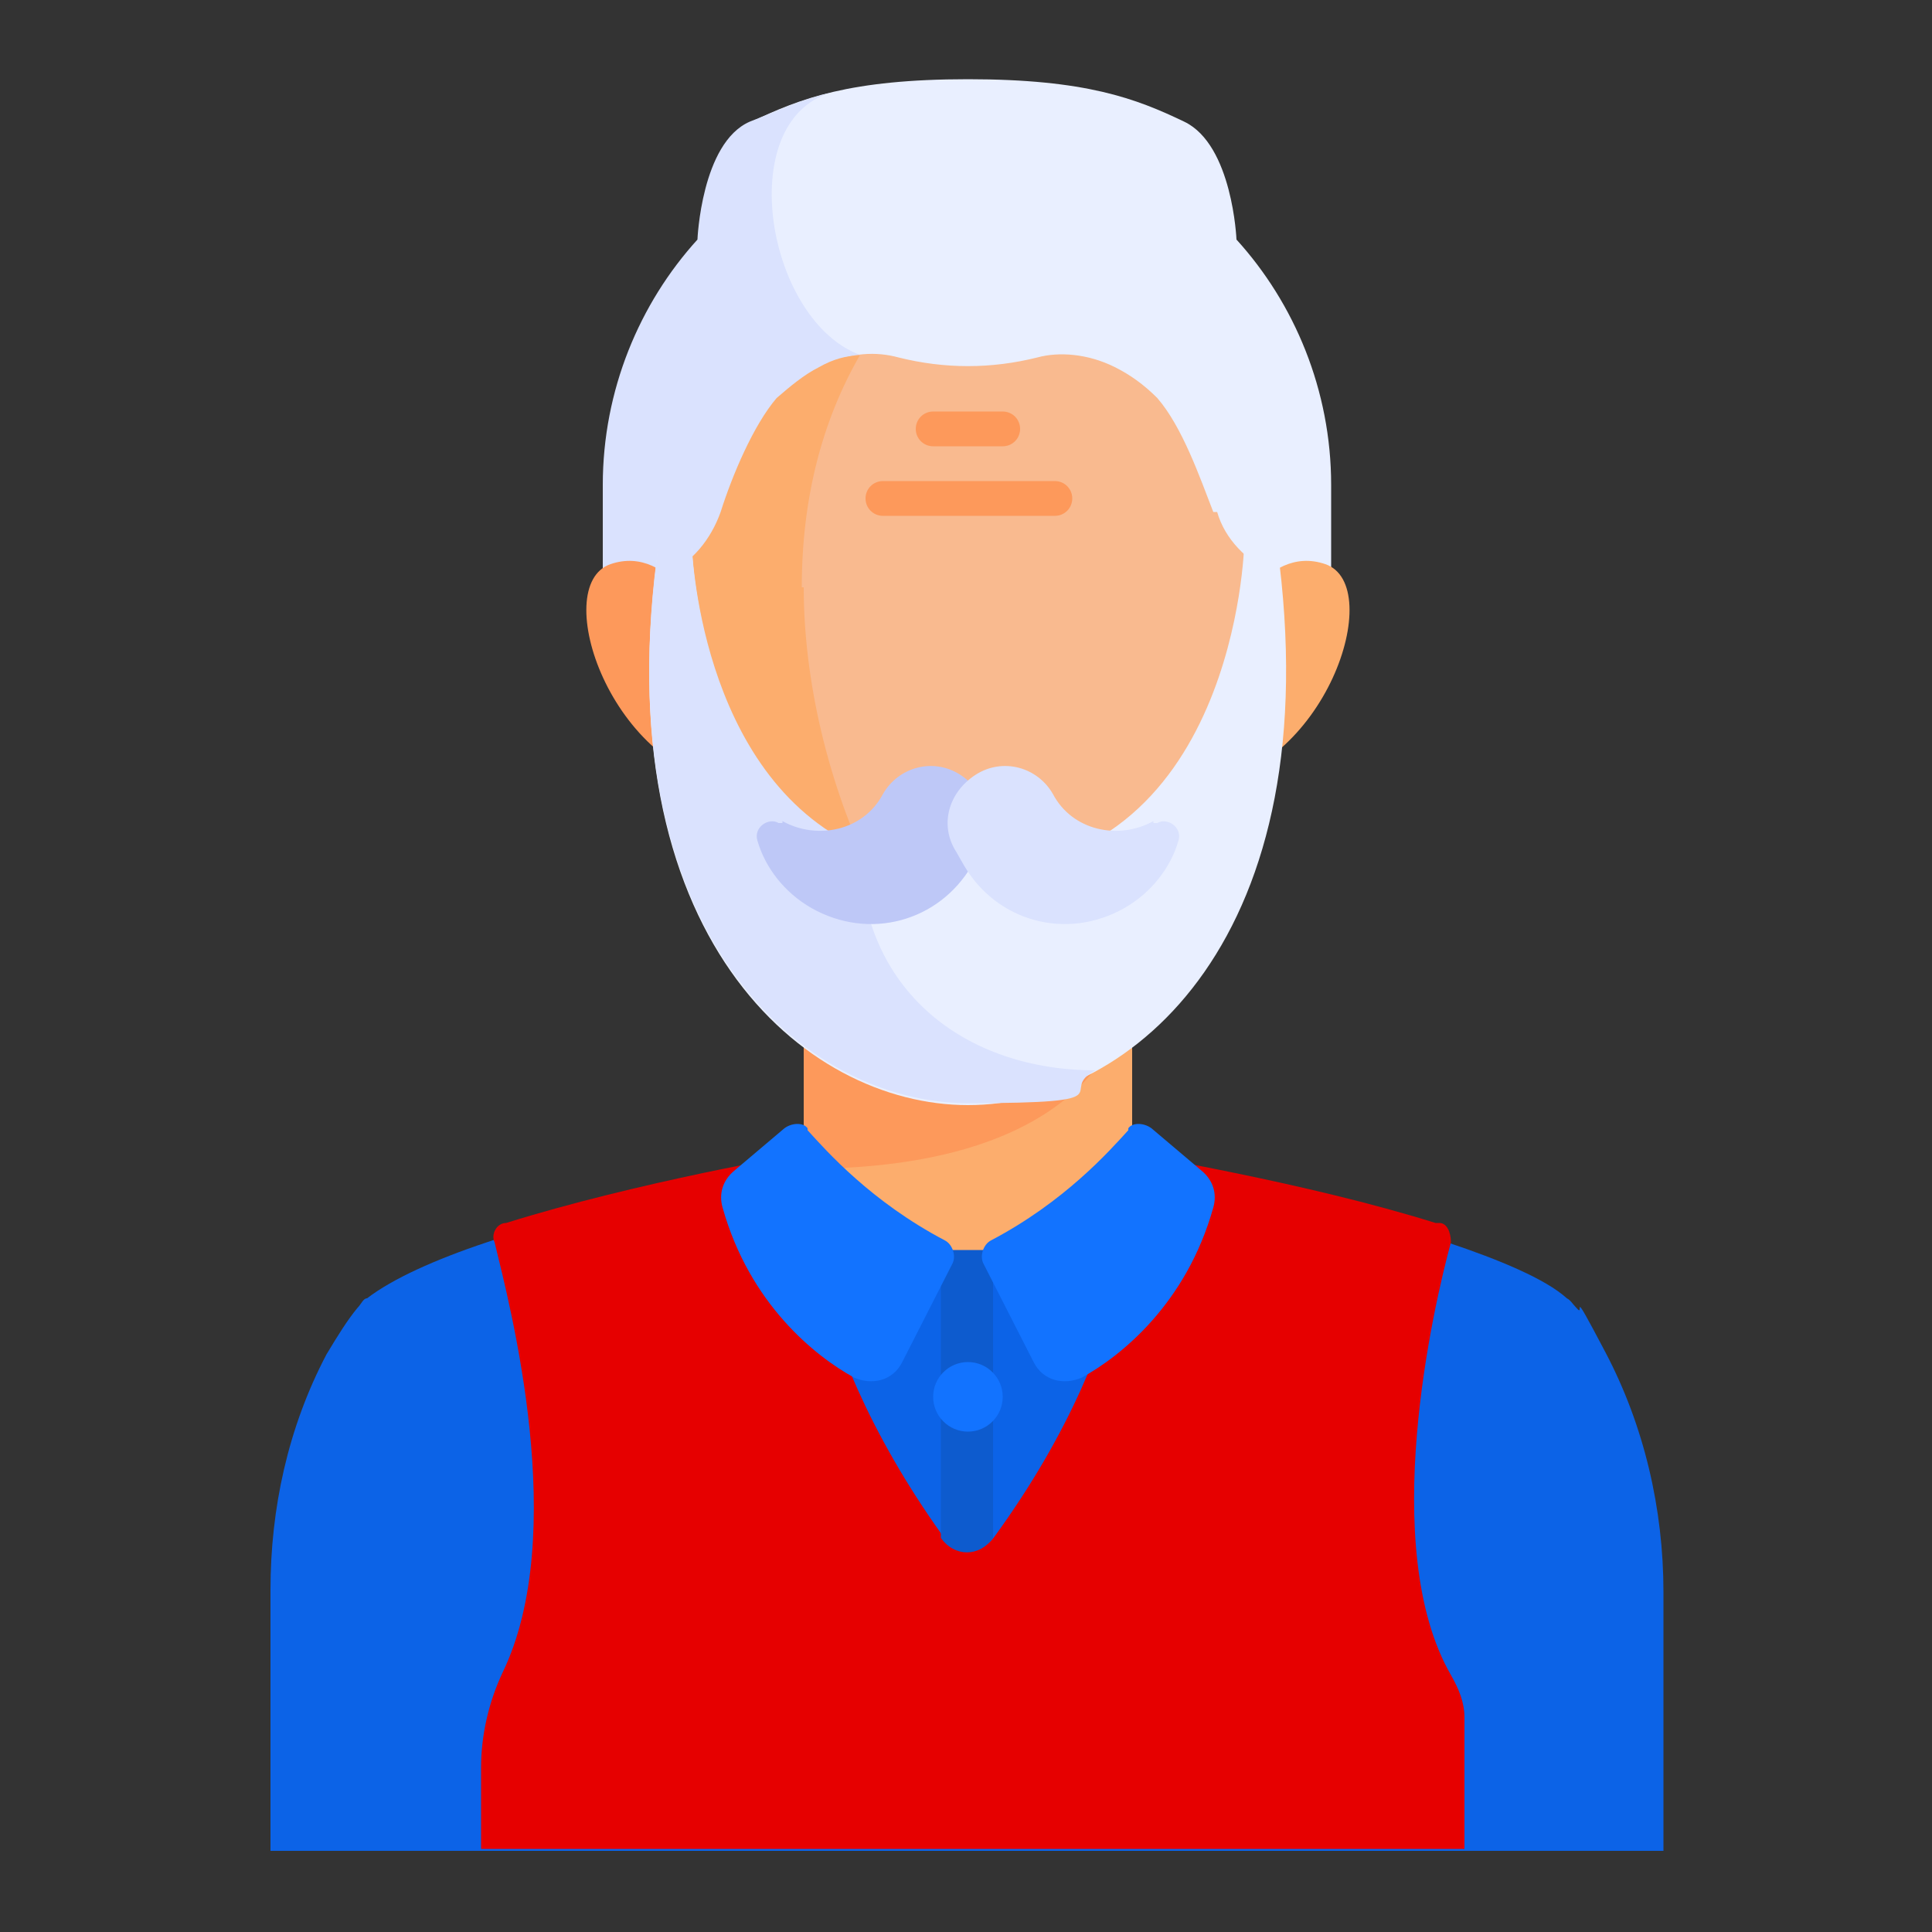 <svg width="64" height="64" viewBox="0 0 64 64" fill="none" xmlns="http://www.w3.org/2000/svg">
<rect x="0" y="0" width="64" height="64" fill="#333333" stroke="none"/>
<path d="M52.224 43.328C52.096 43.2 52.032 43.072 51.904 43.008C51.2 42.368 49.664 41.728 47.936 41.152C43.648 39.68 37.632 38.72 37.44 38.656H26.624C26.432 38.656 20.48 39.68 16.128 41.152C14.4 41.728 12.992 42.368 12.16 43.008C12.032 43.008 11.968 43.2 11.84 43.328C11.52 43.712 11.2 44.224 10.816 44.864C9.536 47.296 8.96 49.984 8.96 52.672V61.312H55.104V52.736C55.104 49.984 54.464 47.232 53.184 44.8C51.904 42.368 52.544 43.712 52.224 43.328Z" fill="#0C63E7"/>
<path d="M48.512 56.896C48.512 56.384 48.32 55.936 48.064 55.488C45.632 51.264 47.488 43.264 48.064 41.152C48.064 40.832 47.936 40.512 47.68 40.512H47.552C43.264 39.168 37.76 38.272 37.568 38.208H26.752C26.56 38.208 21.056 39.168 16.768 40.512C16.448 40.512 16.256 40.896 16.384 41.152C16.896 43.264 18.88 50.816 16.64 55.424C16.192 56.384 15.936 57.472 15.936 58.56V61.248H48.512V56.832V56.896Z" fill="#E60000"/>
<path d="M37.504 38.72H26.688C26.688 38.72 26.24 43.904 31.232 50.88C31.68 51.52 32.512 51.52 32.96 50.88C38.016 43.904 37.504 38.72 37.504 38.72Z" fill="#0C63E7"/>
<path d="M26.624 28.032V38.72C26.624 38.72 28.8 42.56 32.064 42.56C35.264 42.56 37.504 38.72 37.504 38.72V28.032H26.624Z" fill="#FCAD6D"/>
<path d="M26.624 27.968V38.72C37.44 38.72 37.44 32.576 37.44 32.576V27.968H26.624Z" fill="#FD995B"/>
<path d="M40.96 7.936C40.96 7.936 40.832 4.8 39.232 4.032C37.632 3.264 35.968 2.624 32.064 2.624C28.16 2.624 26.496 3.264 24.896 4.032C23.296 4.736 23.168 7.936 23.168 7.936C21.248 10.048 20.032 12.928 20.032 16.064V19.52H44.096V16.064C44.096 12.928 42.88 10.048 40.96 7.936Z" fill="#E9EFFF"/>
<path d="M28.544 11.776C25.408 10.688 24.256 4.032 27.52 3.072C26.432 3.328 25.664 3.712 24.832 4.032C23.232 4.736 23.104 7.936 23.104 7.936C21.184 10.048 19.968 12.928 19.968 16.064V19.52H28.48V11.776H28.544Z" fill="#DAE2FE"/>
<path d="M40.64 20.928C40.64 20.928 41.856 17.984 43.904 18.688C45.952 19.392 43.904 25.6 39.68 26.048L40.512 20.928H40.64Z" fill="#FCAD6D"/>
<path d="M23.488 20.928C23.488 20.928 22.272 17.984 20.224 18.688C18.176 19.392 20.224 25.6 24.448 26.048L23.616 20.928H23.488Z" fill="#FD995B"/>
<path d="M40.192 16.96C39.744 15.808 39.168 14.144 38.336 13.184C37.888 12.736 37.44 12.416 36.928 12.16C36.032 11.712 35.072 11.648 34.368 11.84C32.832 12.224 31.296 12.224 29.76 11.84C29.056 11.648 28.16 11.648 27.2 12.16C26.688 12.416 26.24 12.8 25.792 13.184C25.024 14.08 24.32 15.744 23.936 16.96C23.616 17.856 22.976 18.688 22.08 19.008V19.456C22.08 26.816 26.56 35.52 32.128 35.52C37.696 35.52 42.176 26.88 42.176 19.456C42.176 12.032 42.176 19.136 42.176 19.008C41.28 18.56 40.576 17.856 40.32 16.96H40.192Z" fill="#F9BA8F"/>
<path d="M26.56 19.456C26.56 16.448 27.264 13.888 28.48 11.776C28.032 11.776 27.584 11.904 27.136 12.16C26.624 12.416 26.176 12.8 25.728 13.184C24.96 14.08 24.256 15.744 23.872 16.96C23.552 17.856 22.912 18.688 22.016 19.008V19.456C22.016 26.816 26.496 35.52 32.064 35.52C37.632 35.52 33.664 35.328 34.368 35.008C29.952 33.088 26.624 25.728 26.624 19.456H26.56Z" fill="#FCAD6D"/>
<path d="M42.304 18.048H41.216C41.216 18.048 40.96 28.864 32.064 28.864C23.168 28.864 22.912 18.048 22.912 18.048H21.824C19.968 30.976 26.624 36.608 32.064 36.608C37.504 36.608 44.096 31.04 42.304 18.048Z" fill="#E9EFFF"/>
<path d="M36.288 35.456C32 35.456 28.48 32.832 28.48 28.096C23.104 25.664 22.912 17.984 22.912 17.984H21.824C19.968 30.912 26.624 36.544 32.064 36.544C37.504 36.544 34.944 36.16 36.288 35.456Z" fill="#DAE2FE"/>
<path d="M32.896 50.944V41.408H31.168V50.944C31.616 51.584 32.448 51.584 32.896 50.944Z" fill="#0D5BCE"/>
<path d="M32.064 47.424C32.7 47.424 33.216 46.908 33.216 46.272C33.216 45.636 32.7 45.12 32.064 45.12C31.428 45.12 30.912 45.636 30.912 46.272C30.912 46.908 31.428 47.424 32.064 47.424Z" fill="#1273FF"/>
<path d="M26.752 37.44C27.392 38.144 28.864 39.808 31.296 41.088C31.552 41.216 31.68 41.6 31.552 41.856L29.888 45.12C29.568 45.76 28.864 45.888 28.288 45.632C27.008 44.928 24.832 43.2 23.936 40C23.808 39.552 23.936 39.104 24.32 38.784L25.984 37.376C26.24 37.184 26.624 37.184 26.752 37.376V37.44Z" fill="#1273FF"/>
<path d="M37.376 37.44C36.736 38.144 35.264 39.808 32.832 41.088C32.576 41.216 32.448 41.6 32.576 41.856L34.24 45.12C34.56 45.76 35.264 45.888 35.84 45.632C37.12 44.928 39.296 43.2 40.192 40C40.32 39.552 40.192 39.104 39.808 38.784L38.144 37.376C37.888 37.184 37.504 37.184 37.376 37.376V37.44Z" fill="#1273FF"/>
<path d="M25.92 27.2C27.072 27.84 28.608 27.52 29.248 26.304C29.76 25.408 30.912 25.088 31.808 25.664C32.704 26.24 33.024 27.328 32.448 28.224L32.192 28.672C31.104 30.528 28.8 31.168 26.88 30.08C25.984 29.568 25.344 28.736 25.088 27.84C24.96 27.392 25.472 27.072 25.792 27.264H25.92V27.2Z" fill="#BEC8F7"/>
<path d="M38.208 27.2C37.056 27.84 35.52 27.52 34.88 26.304C34.368 25.408 33.216 25.088 32.32 25.664C31.424 26.24 31.104 27.328 31.68 28.224L31.936 28.672C33.024 30.528 35.328 31.168 37.248 30.08C38.144 29.568 38.784 28.736 39.04 27.84C39.168 27.392 38.656 27.072 38.336 27.264H38.208V27.2Z" fill="#DAE2FE"/>
<path d="M34.944 17.088H29.248C28.928 17.088 28.672 16.832 28.672 16.512C28.672 16.192 28.928 15.936 29.248 15.936H34.944C35.264 15.936 35.52 16.192 35.52 16.512C35.52 16.832 35.264 17.088 34.944 17.088Z" fill="#FD995B"/>
<path d="M33.216 14.784H30.912C30.592 14.784 30.336 14.528 30.336 14.208C30.336 13.888 30.592 13.632 30.912 13.632H33.216C33.536 13.632 33.792 13.888 33.792 14.208C33.792 14.528 33.536 14.784 33.216 14.784Z" fill="#FD995B"/>
</svg>
